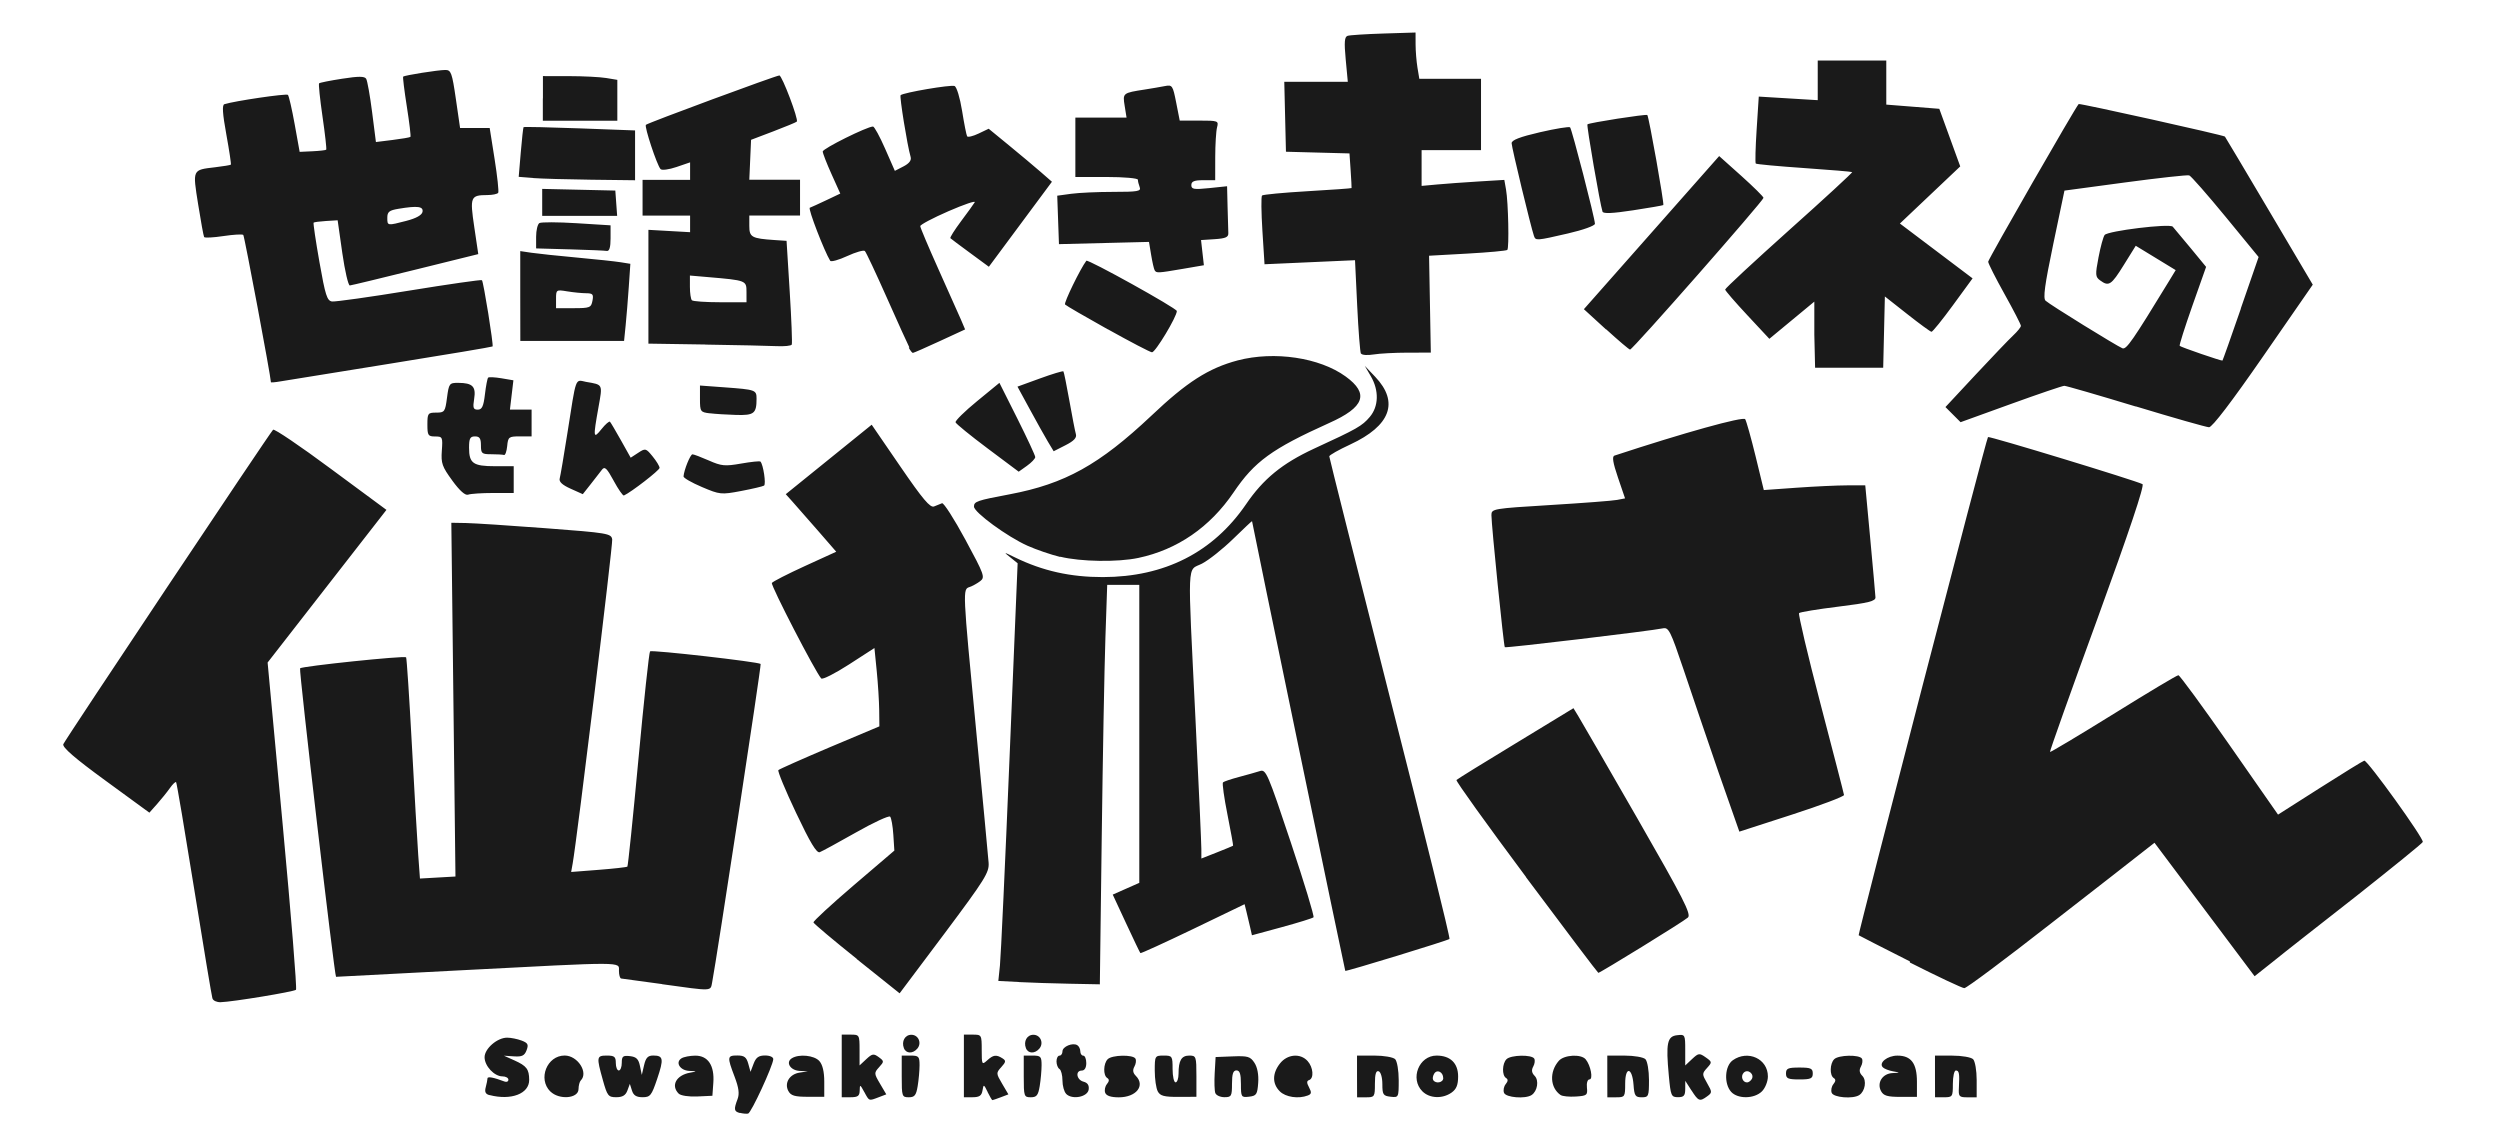 <?xml version="1.0" encoding="UTF-8"?>
<svg width="547" height="251" inkscape:version="1.0.2 (e86c870879, 2021-01-15)" sodipodi:docname="Sewayaki_Kitsune_no_Senko-san_logo.svg" version="1.1" viewBox="0 0 547 251" xmlns="http://www.w3.org/2000/svg" xmlns:cc="http://creativecommons.org/ns#" xmlns:dc="http://purl.org/dc/elements/1.1/" xmlns:inkscape="http://www.inkscape.org/namespaces/inkscape" xmlns:rdf="http://www.w3.org/1999/02/22-rdf-syntax-ns#" xmlns:sodipodi="http://sodipodi.sourceforge.net/DTD/sodipodi-0.dtd">
 <sodipodi:namedview bordercolor="#666666" borderopacity="1" gridtolerance="10" guidetolerance="10" inkscape:current-layer="svg1681" inkscape:cx="184.1969" inkscape:cy="270.00996" inkscape:pageopacity="0" inkscape:pageshadow="2" inkscape:window-height="1014" inkscape:window-maximized="1" inkscape:window-width="1920" inkscape:window-x="0" inkscape:window-y="0" inkscape:zoom="1.1083448" objecttolerance="10" pagecolor="#ffffff" showgrid="false"/>
 <g transform="translate(-15.1 -4.47)">
  <path d="m177 248c-1.3-.336-1.38-.781-.528-3.03.451-1.19.28-2.48-.652-4.94-1.65-4.34-1.61-4.62.62-4.62 1.5 0 1.98.364 2.38 1.79l.495 1.79.678-1.79c.518-1.37 1.11-1.79 2.51-1.79 1.05 0 1.81.346 1.79.814-.074 1.45-4.85 11.8-5.51 11.9-.351.073-1.15.001-1.78-.161zm27.2-4.6c-.916-1.69-.974-1.71-.998-.326-.021 1.19-.396 1.47-1.98 1.47h-1.95v-13.7h1.95c1.92 0 1.95.06 1.95 3.37v3.37l1.47-1.37c1.3-1.21 1.61-1.26 2.72-.45 1.2.886 1.21.969.084 2.21-1.12 1.24-1.12 1.37.205 3.61l1.37 2.33-1.66.632c-2.19.834-2.05.888-3.16-1.16zm27 0c-.854-1.74-.888-1.75-1.13-.326-.19 1.13-.683 1.47-2.16 1.47h-1.91v-13.7h1.95c1.92 0 1.95.061 1.95 3.36 0 3.21.052 3.31 1.19 2.28 1.35-1.23 1.99-1.31 3.34-.457.816.516.781.79-.242 1.92-1.16 1.28-1.15 1.39.179 3.64l1.37 2.33-1.66.632c-.914.347-1.74.632-1.84.632-.098 0-.575-.806-1.06-1.79zm154-.326-1.36-2.12-.011 1.79c-.008 1.46-.305 1.79-1.58 1.79-1.48 0-1.6-.286-2.01-4.72-.663-7.1-.36-8.59 1.8-8.84 1.75-.202 1.79-.132 1.79 3.21v3.41l1.5-1.41c1.4-1.31 1.6-1.34 2.97-.373 1.42.997 1.43 1.08.311 2.32-1.12 1.24-1.12 1.37.007 3.33 1.12 1.95 1.12 2.08.022 2.88-1.64 1.2-1.92 1.09-3.43-1.28zm-263 1.01c-.867-.224-1.1-.7-.823-1.72.208-.774.381-1.65.386-1.94.008-.473 1.28-.239 3.76.692.448.168.814-.018.814-.415s-.586-.721-1.3-.721c-1.79 0-3.91-2.27-3.91-4.19 0-1.88 2.77-4.28 4.93-4.28.824 0 2.24.284 3.16.63 1.39.528 1.57.872 1.1 2.12-.449 1.19-.997 1.46-2.76 1.34l-2.2-.143 2.28 1.02c2.69 1.21 3.23 1.92 3.25 4.27.017 3.03-3.94 4.55-8.68 3.32zm13.3-.805c-2.76-2.76-.716-7.86 3.15-7.86 2.84 0 5.25 3.73 3.52 5.46-.258.258-.478 1.11-.489 1.9-.028 2.06-4.26 2.4-6.17.491zm11.5-2.52c-1.42-5.06-1.37-5.33.891-5.33 1.65 0 1.95.253 1.95 1.63 0 .896.293 1.63.652 1.63s.652-.753.652-1.67c0-1.44.249-1.64 1.79-1.47 1.39.161 1.88.638 2.19 2.16l.405 1.95.494-2.12c.382-1.64.836-2.12 2-2.12 2.23 0 2.35.72.861 5.13-1.23 3.64-1.51 3.99-3.2 3.99-1.34 0-1.98-.399-2.31-1.46l-.462-1.46-.538 1.46c-.388 1.05-1.07 1.46-2.43 1.46-1.75 0-1.97-.287-2.95-3.79zm16.6 3c-1.77-1.77-.55-4.04 2.49-4.59 1.58-.291 1.58-.302-.183-.388-2.02-.099-3.11-1.86-1.7-2.75.5-.317 1.86-.58 3.01-.586 2.8-.013 4.24 2.15 3.96 5.96l-.203 2.82-3.3.152c-1.88.086-3.63-.181-4.07-.619zm24-.557c-.945-1.77.241-3.71 2.47-4.05l1.79-.271-1.81-.098c-2.02-.109-3.11-1.87-1.7-2.76 1.56-.988 4.89-.659 6.02.596.707.781 1.08 2.34 1.08 4.51v3.32h-3.59c-2.87 0-3.72-.249-4.26-1.26zm24.8-3.21v-4.56h1.95c1.77 0 1.95.197 1.95 2.12-.004 1.16-.189 3.22-.411 4.56-.334 2.02-.67 2.44-1.95 2.44-1.48 0-1.54-.197-1.54-4.56zm26.7 0v-4.56h1.95c1.77 0 1.95.197 1.95 2.12-.004 1.16-.189 3.22-.411 4.56-.334 2.02-.67 2.44-1.95 2.44-1.48 0-1.54-.197-1.54-4.56zm9.28 3.81c-.446-.446-.811-1.76-.811-2.92 0-1.16-.293-2.29-.652-2.51s-.652-.972-.652-1.67c0-.696.293-1.26.652-1.26s.652-.42.652-.933c0-1.05 2.24-1.98 3.25-1.35.362.223.657.829.657 1.35s.293.939.652.939.652.733.652 1.63c0 1.01-.369 1.63-.977 1.63-1.47 0-1.17 2.03.36 2.43.913.239 1.27.788 1.14 1.73-.231 1.62-3.6 2.28-4.92.954zm8.54-.233c-.208-.542-.038-1.4.378-1.9.518-.624.541-1.04.073-1.33-.927-.573-.865-3.16.099-4.12.943-.943 5.49-1.04 6.06-.135.22.356.122 1.14-.216 1.75-.426.761-.336 1.38.291 2.01 2.15 2.15.121 4.72-3.72 4.72-1.7 0-2.71-.335-2.96-.986zm11.5-.309c-.361-.674-.656-2.71-.656-4.53 0-3.23.04-3.3 1.95-3.3 1.88 0 1.95.109 1.95 2.93 0 1.61.293 2.93.652 2.93s.652-.856.652-1.9c0-2.89.636-3.96 2.35-3.96 1.49 0 1.56.188 1.56 4.51v4.51l-3.9.019c-3.17.015-4.03-.213-4.56-1.21zm12.6.402c-.188-.491-.252-2.47-.142-4.4l.2-3.51 3.74-.147c3.31-.13 3.86.032 4.76 1.41.642.979.947 2.61.819 4.38-.182 2.54-.385 2.84-1.99 3.03-1.72.198-1.79.092-1.79-2.77 0-2.21-.251-2.98-.977-2.98-.724 0-.977.76-.977 2.93 0 2.7-.129 2.93-1.65 2.93-.907 0-1.8-.401-1.99-.892zm14.1-.411c-1.67-1.67-1.66-3.93.047-6.1 1.61-2.04 4.45-2.29 6.04-.525 1.24 1.37 1.43 3.79.333 4.16-.555.185-.558.598-.012 1.62.59 1.1.534 1.45-.286 1.76-2.04.781-4.85.362-6.12-.912zm16.9-3.26v-4.56h3.78c2.08 0 4.13.352 4.56.782.43.43.782 2.5.782 4.6 0 3.79-.017 3.82-1.79 3.62-1.61-.186-1.79-.459-1.79-2.75 0-1.46-.349-2.67-.814-2.82-.573-.195-.814.608-.814 2.71 0 2.88-.067 2.99-1.95 2.99h-1.95zm14.3 3.26c-2.76-2.76-.75-7.82 3.11-7.82 3 0 4.71 1.66 4.71 4.56 0 1.88-.374 2.79-1.45 3.55-2 1.4-4.81 1.27-6.37-.289zm4.56-2.89c0-1.34-1.35-2-1.98-.968-.295.477-.391 1.1-.214 1.39.548.886 2.2.571 2.2-.419zm13.3 3.21c-.208-.542-.038-1.4.378-1.9.518-.624.541-1.04.073-1.33-.927-.573-.865-3.16.099-4.12.943-.943 5.49-1.04 6.06-.135.22.356.122 1.14-.216 1.75-.428.765-.332 1.38.313 2.03.988.988.611 3.36-.67 4.2-1.36.897-5.63.553-6.03-.487zm12.4.504c-2.34-1.61-2.52-5.09-.408-7.5 1.16-1.32 4.88-1.53 5.88-.322 1.1 1.33 1.68 4.39.83 4.39-.426 0-.666.77-.559 1.79.174 1.66.001 1.8-2.42 1.96-1.43.093-2.93-.053-3.32-.326zm10.2-4.08v-4.56h3.78c2.08 0 4.13.352 4.56.782s.782 2.48.782 4.56c0 3.57-.087 3.78-1.59 3.78-1.4 0-1.62-.325-1.79-2.72-.287-3.89-1.83-4.11-1.83-.268 0 2.88-.067 2.99-1.95 2.99h-1.95zm27.1 3.37c-1.61-1.78-1.41-5.67.37-6.92 3.31-2.32 7.67-.304 7.67 3.55 0 1.09-.579 2.53-1.3 3.26-1.66 1.66-5.28 1.72-6.74.112zm4.5-2.77c.671-1.09-.839-2.33-1.74-1.43-.752.752-.281 2.14.725 2.14.316 0 .772-.319 1.01-.708zm17.5 2.98c-.208-.542-.038-1.4.378-1.9.518-.624.541-1.04.073-1.33-.927-.573-.865-3.16.099-4.12.943-.943 5.49-1.04 6.06-.135.22.356.122 1.14-.216 1.75-.428.765-.332 1.38.313 2.03.988.988.611 3.36-.67 4.2-1.36.897-5.63.553-6.03-.487zm10.8-.364c-.974-1.82.301-3.84 2.49-3.95 1.75-.088 1.75-.091.14-.381-.896-.161-1.9-.548-2.22-.861-1.02-.978.954-2.58 3.18-2.58 2.99 0 4.26 1.69 4.26 5.71v3.32h-3.59c-2.87 0-3.72-.249-4.26-1.26zm11.8-3.21v-4.56h3.78c2.08 0 4.13.352 4.56.782.43.43.782 2.48.782 4.56v3.78h-2c-1.85 0-2-.162-1.89-2.12.17-3.11.056-3.75-.668-3.75-.358 0-.652 1.32-.652 2.93 0 2.82-.072 2.93-1.95 2.93h-1.95zm-32.6-.652c0-1.11.434-1.3 2.93-1.3s2.93.193 2.93 1.3-.434 1.3-2.93 1.3-2.93-.193-2.93-1.3zm-193-5.54c-.572-1.49.229-2.93 1.63-2.93 1.54 0 2.33 1.8 1.32 3.01-.98 1.18-2.48 1.14-2.95-.083zm26.7 0c-.572-1.49.229-2.93 1.63-2.93 1.54 0 2.33 1.8 1.32 3.01-.98 1.18-2.48 1.14-2.95-.083zm-178-10.9c-.148-.448-1.94-11.2-3.98-23.9-2.04-12.7-3.83-23.3-3.96-23.4-.136-.158-.742.42-1.35 1.28-.605.864-1.87 2.43-2.8 3.48l-1.7 1.91-9.6-7.01c-6.76-4.93-9.49-7.3-9.23-7.98.34-.887 44.9-67.7 45.9-68.8.239-.267 5.92 3.57 12.6 8.53l12.2 9.01-26 33.4 3.31 35.6c1.82 19.6 3.13 35.7 2.9 36-.429.429-13.9 2.65-16.5 2.72-.818.021-1.61-.329-1.75-.777zm141-8.63c-5.15-4.12-9.42-7.71-9.49-7.98-.065-.272 3.89-3.92 8.79-8.11l8.91-7.61-.223-3.46c-.123-1.9-.438-3.69-.702-3.97-.263-.278-3.63 1.28-7.47 3.46-3.85 2.18-7.41 4.12-7.93 4.32-.68.261-2.09-2.08-5.18-8.61-2.34-4.93-4.08-9.14-3.87-9.35.208-.214 5.27-2.46 11.2-4.98l10.9-4.59-.04-3.55c-.022-1.95-.266-5.81-.541-8.57l-.502-5.02-5.57 3.6c-3.07 1.98-5.8 3.36-6.07 3.06-1.23-1.31-11.1-20.4-10.8-20.9.186-.301 3.43-1.96 7.21-3.69l6.87-3.14-4.03-4.64c-2.21-2.55-4.7-5.38-5.52-6.29l-1.49-1.66 18.8-15.2 6.28 9.16c4.91 7.16 6.52 9.07 7.37 8.72.597-.24 1.38-.556 1.74-.702s2.65 3.43 5.09 7.94c4.17 7.72 4.37 8.26 3.26 9.11-.649.494-1.69 1.07-2.32 1.28-1.53.52-1.54.307 1.42 31.2 1.41 14.7 2.64 27.8 2.74 29.1.167 2.14-.728 3.58-9.64 15.5l-9.83 13.1-9.37-7.49zm-42.6 5.51c-4.66-.643-8.69-1.19-8.96-1.22-.268-.03-.489-.788-.489-1.68 0-2.02 1.75-2.01-34.7-.114-15 .78-27.2 1.42-27.2 1.42-.328-.001-8.16-67.2-7.87-67.5.461-.47 22.8-2.8 23.2-2.41.133.133.699 8.74 1.26 19.1.557 10.4 1.18 21.2 1.39 24.1l.38 5.21 7.77-.444-.903-77.4 3.2.056c1.76.031 9.65.544 17.5 1.14 13.6 1.03 14.3 1.15 14.5 2.45.165 1.16-7.69 65.5-8.65 70.9l-.332 1.86 6.02-.468c3.31-.257 6.14-.575 6.28-.706.141-.131 1.23-10.7 2.42-23.5 1.19-12.8 2.33-23.4 2.54-23.6.364-.364 23.8 2.3 24.2 2.76.201.201-9.67 64.8-10.6 69.6-.414 2.06.341 2.03-11 .464zm273-4.97c-6.09-3.07-11.1-5.64-11.2-5.72-.182-.16 28-109 28.3-109 .211-.271 32.4 9.54 33.8 10.3.478.258-2.89 10.3-9.84 29.4-5.81 15.9-10.5 29.1-10.4 29.2.09.113 6.33-3.62 13.9-8.31 7.53-4.68 13.9-8.5 14.2-8.48.298.02 5.33 6.88 11.2 15.3l10.6 15.2 9.17-5.84c5.04-3.21 9.41-5.9 9.7-5.97.669-.167 13.1 17.1 12.8 17.8-.108.296-6.65 5.59-14.5 11.8-7.88 6.17-16.1 12.6-18.3 14.4l-4 3.17-21.9-29.2-2.32 1.81c-1.28.995-10.4 8.16-20.4 15.9-9.93 7.76-18.4 14.1-18.9 14.1-.466-.019-5.83-2.54-11.9-5.61zm-195 4.51-4.44-.229.355-3.39c.195-1.86 1.15-22.4 2.11-45.7l1.76-42.3-1.58-1.27c-1.56-1.25-1.54-1.25 1.03.007 6.04 2.94 12.1 4.3 19.2 4.29 13.5-.019 24.1-5.41 31.3-15.9 3.8-5.59 7.93-8.96 14.9-12.2 9.5-4.37 10.5-4.95 12.2-6.94 1.96-2.31 2.05-5.79.229-8.91l-1.33-2.28 2.29 2.41c5.27 5.55 3.36 10.7-5.45 14.8-2.53 1.17-4.6 2.34-4.6 2.6 0 .265 6 24.1 13.3 52.9 7.33 28.8 13.2 52.5 13 52.7-.334.334-22.6 7.15-22.8 6.98-.093-.078-20.4-98-20.4-98.4 0-.081-1.86 1.67-4.14 3.89-2.28 2.22-5.35 4.66-6.84 5.42-3.27 1.67-3.14-1.66-1.4 33.9.71 14.5 1.29 27.3 1.29 28.5l.005 2.11 3.42-1.35c1.88-.741 3.47-1.4 3.52-1.46.056-.06-.499-3.12-1.23-6.8-.736-3.68-1.18-6.85-.985-7.05.194-.194 1.78-.73 3.52-1.19s3.79-1.04 4.57-1.29c1.32-.424 1.7.452 6.75 15.6 2.94 8.82 5.18 16.2 4.97 16.4s-3.32 1.17-6.92 2.15l-6.55 1.78-.383-1.7c-.211-.936-.573-2.47-.804-3.4l-.421-1.7-11.3 5.45c-6.24 3-11.4 5.36-11.5 5.25-.109-.109-1.51-3.04-3.12-6.5l-2.93-6.3 5.81-2.57v-65.2h-7.02l-.394 11.6c-.217 6.36-.579 26-.806 43.7l-.411 32.1-6.6-.128c-3.63-.07-8.6-.231-11-.357zm111-23c-8.56-11.5-15.4-21-15.2-21.2.207-.207 6.03-3.83 13-8.04l12.6-7.67 1.04 1.71c.571.94 6.4 11 13 22.5 9.93 17.3 11.8 20.9 11 21.6-.92.853-19.2 12.1-19.6 12.1-.12-.015-7.22-9.41-15.8-20.9zm42.1-23c-2.48-7.2-5.91-17.3-7.62-22.4-2.83-8.4-3.25-9.25-4.5-8.98-2.58.554-34.4 4.35-34.6 4.13-.248-.248-2.93-26.7-2.93-28.9 0-1.39.302-1.44 12.9-2.21 7.08-.43 13.7-.933 14.6-1.12l1.74-.335-1.55-4.55c-1.12-3.3-1.33-4.62-.762-4.81 15.1-4.97 28.2-8.62 28.6-7.96.266.43 1.29 4.09 2.28 8.14l1.79 7.36 7.19-.514c3.95-.283 8.95-.514 11.1-.515l3.91-.001 1.09 11.7c.601 6.45 1.11 12.2 1.14 12.8.039.839-1.48 1.22-8.13 2.04-4.5.554-8.36 1.19-8.58 1.41-.221.221 1.88 9.13 4.67 19.8 2.79 10.7 5.11 19.6 5.16 20 .047.319-5.1 2.26-11.4 4.3l-11.5 3.72zm-144-47c-2-.486-5.23-1.59-7.17-2.46-4.39-1.96-11.7-7.3-11.7-8.56 0-1.12.646-1.34 7.82-2.69 12.1-2.29 19.6-6.46 31-17.2 7.73-7.34 12.5-10.4 18.9-12.1 8.02-2.09 17.9-.617 23.6 3.52 5.2 3.77 4.15 6.73-3.64 10.2-12.5 5.64-16.3 8.39-20.9 15.2-5.15 7.58-12.3 12.5-20.8 14.3-4.55.963-12.6.84-17.1-.261zm-133-16.7c-2.24-3.06-2.5-3.79-2.3-6.55.213-2.97.147-3.11-1.47-3.11-1.54 0-1.69-.236-1.69-2.61 0-2.45.112-2.61 1.93-2.61 1.83 0 1.96-.178 2.36-3.26.414-3.12.516-3.26 2.47-3.25 3.13.015 3.91.803 3.47 3.51-.319 1.96-.19 2.35.791 2.35.924 0 1.26-.707 1.57-3.35.218-1.84.532-3.48.698-3.65.166-.166 1.48-.103 2.92.139l2.61.442-.76 6.41h4.74v5.86h-2.57c-2.42 0-2.58.122-2.77 2.12-.112 1.16-.424 2.04-.693 1.95-.269-.09-1.51-.163-2.77-.163-2.1 0-2.28-.155-2.28-1.95 0-1.52-.29-1.95-1.3-1.95-1.07 0-1.3.434-1.3 2.48 0 3.41.89 4.04 5.67 4.04h4.1v5.86h-4.51c-2.48 0-4.93.164-5.46.364-.618.237-1.83-.833-3.47-3.08zm35.3.024c-1.5-2.76-1.97-3.2-2.56-2.42-.395.526-1.5 1.95-2.46 3.16l-1.74 2.2-2.67-1.2c-1.84-.829-2.58-1.53-2.38-2.24.159-.57.91-4.99 1.67-9.83 2-12.7 1.64-11.8 4.1-11.3 3.74.645 3.63.421 2.71 5.57-1.19 6.67-1.15 7.02.65 4.78.862-1.08 1.7-1.81 1.87-1.63s1.25 2.02 2.42 4.1l2.11 3.77 1.64-1.07c1.58-1.04 1.69-1.01 3.16.79.837 1.02 1.52 2.15 1.52 2.51-.001.519-6.17 5.29-7.8 6.04-.216.099-1.22-1.34-2.23-3.2zm19.3 1.37c-2.24-.95-4.05-1.99-4.02-2.32.115-1.44 1.49-4.83 1.96-4.83.285 0 1.9.613 3.6 1.36 2.74 1.21 3.51 1.28 7.04.663 2.18-.384 4.08-.58 4.23-.436.618.618 1.27 4.96.789 5.26-.29.179-2.55.709-5.03 1.18-4.36.824-4.63.796-8.57-.877zm62.5-8.45c-3.74-2.8-6.89-5.37-7-5.7-.11-.33 2-2.41 4.7-4.62l4.9-4.02 3.92 7.81c2.15 4.3 3.92 8.09 3.92 8.43s-.815 1.2-1.81 1.91l-1.81 1.29zm13.2-1.48c-.691-1.16-2.47-4.34-3.95-7.07l-2.7-4.96 4.92-1.79c2.7-.986 5.01-1.68 5.13-1.55.116.132.705 3.03 1.31 6.43.603 3.4 1.24 6.69 1.42 7.3.232.794-.414 1.49-2.27 2.43l-2.59 1.32zm238-7.69c-8.21-2.49-15.2-4.52-15.6-4.52-.383 0-5.65 1.79-11.7 3.98l-11 3.98-3.31-3.31 6.56-7.04c3.61-3.87 7.32-7.75 8.25-8.62.933-.869 1.7-1.82 1.7-2.11 0-.292-1.61-3.42-3.58-6.95-1.97-3.53-3.58-6.72-3.58-7.08 0-.535 19.1-33.8 19.8-34.5.208-.208 31.7 6.8 32 7.12.098.103 4.46 7.45 9.7 16.3l9.52 16.1-10.8 15.6c-6.99 10.1-11.2 15.6-11.9 15.6-.596-.022-7.81-2.07-16-4.56zm23-21.4 3.91-11.3-7.23-8.81c-3.98-4.84-7.56-8.92-7.95-9.05-.393-.135-6.71.559-14 1.54l-13.3 1.79-2.45 11.7c-1.88 9-2.27 11.9-1.67 12.4.957.887 15.5 9.86 16.8 10.4.868.333 2.2-1.59 10.2-14.7l1.46-2.4-8.74-5.33-2.62 4.21c-2.74 4.41-3.27 4.76-5.17 3.37-1.06-.772-1.09-1.22-.357-5.05.442-2.31 1.04-4.51 1.34-4.89.695-.897 14.2-2.55 14.9-1.82.285.307 2.04 2.41 3.91 4.68l3.39 4.12-3.01 8.52c-1.65 4.69-2.9 8.63-2.77 8.76.293.293 9.18 3.35 9.36 3.22.069-.052 1.89-5.17 4.04-11.4zm-335 22.9c-2.03-.252-2.12-.379-2.12-3.17v-2.91l5.38.395c6.8.5 7 .571 7 2.49 0 3.24-.538 3.66-4.47 3.55-2.02-.057-4.63-.223-5.79-.367zm-96-6.83c-.026-1.27-5.78-31.9-6.04-32.2-.196-.196-2.15-.085-4.35.247-2.19.332-4.09.429-4.22.216-.129-.213-.718-3.44-1.31-7.17-1.22-7.68-1.3-7.51 3.7-8.1 1.8-.214 3.36-.471 3.46-.571.099-.101-.345-3.06-.986-6.59-.836-4.59-.958-6.47-.431-6.64 2.27-.713 13.6-2.38 13.9-2.04.216.216.883 3.11 1.48 6.43l1.09 6.04 2.8-.131c1.54-.072 2.9-.226 3.01-.343.117-.117-.247-3.37-.808-7.23-.561-3.86-.899-7.14-.75-7.29s2.42-.604 5.05-1.01c3.61-.56 4.9-.557 5.25.012.256.415.841 3.7 1.3 7.3l.834 6.54 3.66-.454c2.02-.249 3.77-.552 3.89-.673.125-.121-.226-3.09-.781-6.6-.555-3.51-.917-6.47-.806-6.58.296-.296 7.64-1.46 9.24-1.46 1.23-.003 1.46.62 2.29 6.35l.921 6.35h6.48l1.08 6.84c.594 3.76.946 7.06.783 7.33-.163.269-1.23.493-2.38.499-3.69.018-3.84.378-2.86 6.99l.878 5.93-13.7 3.39c-7.55 1.87-14 3.43-14.4 3.47-.341.042-1.08-3.15-1.65-7.09l-1.02-7.17-2.53.155c-1.39.085-2.62.248-2.73.361-.113.113.461 4 1.28 8.64 1.28 7.26 1.66 8.46 2.75 8.61.697.094 8.3-.975 16.9-2.38 8.6-1.4 15.8-2.43 15.9-2.28.339.322 2.57 14.2 2.33 14.5-.095.107-10.1 1.79-22.2 3.73-12.1 1.95-23 3.7-24.2 3.91s-2.12.282-2.12.176zm29.7-35.3c2.09-.542 3.33-1.24 3.47-1.94.233-1.21-1.05-1.38-5.26-.68-2.02.334-2.44.67-2.44 1.95 0 1.79-.04 1.78 4.23.674zm308 24.9v-7.21l-9.84 8.14-4.82-5.17c-2.65-2.84-4.84-5.37-4.85-5.61-.018-.247 6.28-6.08 14-13 7.71-6.88 13.9-12.6 13.8-12.7-.096-.092-4.84-.489-10.5-.882-5.7-.393-10.5-.838-10.6-.989-.151-.151-.065-3.51.191-7.46l.466-7.19 12.9.784v-8.67h15v9.64l11.6.92 4.58 12.6-13.2 12.5 15.9 12-4.28 5.86c-2.35 3.22-4.47 5.84-4.71 5.83-.235-.015-2.63-1.76-5.31-3.88l-4.89-3.85-.366 15.6h-14.9zm-99.2 4.19c-.188-.308-.557-5.04-.819-10.5l-.477-9.96-19.8.885-.464-7.33c-.255-4.03-.292-7.5-.081-7.71.21-.21 4.69-.634 9.96-.942 5.27-.308 9.6-.618 9.63-.688.029-.071-.062-1.81-.202-3.85l-.254-3.73-13.9-.369-.367-15.3h13.9l-.458-4.89c-.357-3.81-.266-4.95.412-5.17.478-.158 4.02-.386 7.87-.506l7-.219.008 2.62c.004 1.44.189 3.72.411 5.07l.404 2.44h13.5v15.6h-13v7.83l3.42-.312c1.88-.172 5.95-.467 9.05-.656l5.63-.343.374 2.12c.496 2.8.707 12.8.279 13.2-.185.185-4.11.546-8.73.803l-8.39.467.385 21.2-5.08.007c-2.79.004-6.14.183-7.44.398-1.3.215-2.51.138-2.7-.17zm-98.8-1.37c-.335-.627-2.56-5.54-4.94-10.9s-4.55-9.98-4.8-10.2c-.257-.258-1.99.239-3.86 1.1-1.87.865-3.54 1.33-3.73 1.03-1.28-2.07-4.89-11.4-4.46-11.6.29-.102 1.91-.841 3.6-1.64l3.07-1.46-1.91-4.24c-1.05-2.33-1.92-4.56-1.93-4.96-.016-.641 9.73-5.47 11-5.47.287 0 1.48 2.18 2.65 4.85l2.13 4.85 1.89-.975c1.27-.657 1.78-1.34 1.56-2.08-.743-2.55-2.47-13.3-2.19-13.5.564-.564 11-2.34 11.8-2.01.465.178 1.19 2.56 1.65 5.43.451 2.81.946 5.32 1.1 5.57.155.257 1.28-.01 2.5-.592l2.22-1.06 4.43 3.63c2.44 2 5.55 4.61 6.92 5.8l2.49 2.17-13.8 18.6-4.08-3c-2.25-1.65-4.2-3.11-4.34-3.25-.14-.136.905-1.79 2.32-3.69 1.42-1.89 2.77-3.77 3.01-4.17.241-.405-2.34.473-5.74 1.95-3.4 1.48-6.18 2.95-6.18 3.27 0 .322 1.8 4.57 3.99 9.45 2.2 4.88 4.41 9.83 4.91 11l.914 2.15-5.57 2.57c-3.06 1.42-5.7 2.57-5.86 2.57-.16 0-.565-.513-.899-1.14zm43.4-3.97c-4.91-2.74-9.11-5.18-9.34-5.43-.314-.328 3.34-7.84 4.66-9.57.318-.419 19.8 10.4 19.8 11 0 1.24-4.72 9.09-5.44 9.03-.415-.035-4.77-2.31-9.68-5.05zm109 .006-4.82-4.41 29.6-33.5 4.85 4.34c2.66 2.39 4.85 4.55 4.85 4.8 0 .617-28.7 33.3-29.2 33.2-.22-.012-2.57-2.01-5.22-4.43zm-197 3.32-12.5-.192v-24.9l9.12.515v-3.63h-10.4v-7.82h10.4v-3.83l-2.98 1.02c-1.67.568-3.21.766-3.49.449-.79-.886-3.58-9.31-3.2-9.68.416-.415 28.5-10.8 29.2-10.8.59 0 4.25 9.66 3.82 10.1-.153.153-2.47 1.11-5.14 2.13l-4.87 1.85-.385 8.74h11.1v7.82h-11.1v2.27c0 2.48.502 2.76 5.54 3.1l2.61.174.69 11.1c.38 6.09.582 11.3.45 11.6-.132.268-1.62.422-3.3.341-1.68-.081-8.7-.234-15.6-.34zm8.96-11.5c0-2.51-.047-2.53-8.31-3.24l-4.07-.351v2.49c0 1.37.195 2.68.434 2.92.239.239 3.02.434 6.19.434h5.76zm-49.5.891v-9.83l2.44.362c1.34.199 5.82.672 9.94 1.05 4.12.378 8.44.839 9.6 1.03l2.11.339-.343 5.02c-.189 2.76-.498 6.56-.688 8.44l-.345 3.42h-22.7zm15.8 1.03c.268-1.4.072-1.63-1.39-1.64-.936-.004-2.8-.189-4.14-.411-2.39-.395-2.44-.359-2.44 1.64v2.04h3.83c3.57 0 3.85-.111 4.14-1.63zm123-6.68c-.159-.269-.502-1.77-.761-3.34l-.472-2.85-19.7.49-.376-10.6 3.05-.418c1.68-.23 5.82-.418 9.22-.418 5.36 0 6.12-.136 5.77-1.03-.218-.567-.396-1.3-.396-1.63 0-.329-3.08-.598-6.84-.598h-6.84v-13h11.2l-.41-2.56c-.451-2.82-.441-2.83 4.48-3.59 1.43-.223 3.37-.556 4.31-.74 1.62-.32 1.74-.154 2.48 3.61l.775 3.94h4.28c4.12 0 4.26.055 3.89 1.47-.216.806-.397 3.74-.402 6.52l-.008 5.05h-2.61c-1.98 0-2.61.256-2.61 1.07 0 .919.552 1.01 3.91.662l3.91-.409.109 4.55c.06 2.5.133 5.06.163 5.69.043.903-.572 1.18-2.96 1.34l-3.01.195.621 5.51-4.64.796c-5.45.934-5.75.949-6.13.307zm-128-4.56-7.33-.208v-2.55c0-1.4.319-2.74.71-2.99.39-.241 4.06-.23 8.14.026l7.44.465v2.87c0 1.93-.265 2.82-.814 2.73-.448-.077-4.11-.233-8.14-.347zm211-2.93c-.683-1.97-4.89-19.4-4.89-20.3 0-.683 1.81-1.38 6.21-2.4 3.42-.79 6.38-1.27 6.58-1.07.396.396 5.41 19.8 5.44 21.1.008.422-2.6 1.36-5.9 2.12-6.94 1.6-7.07 1.61-7.44.547zm-217-7.35v-2.95l16 .366.401 5.54h-16.4zm232 2.03c-.529-1.54-3.53-18.9-3.3-19.1.351-.351 12.9-2.3 13.1-2.04.351.359 3.75 19.5 3.5 19.7-.129.095-3.12.614-6.65 1.15-4.48.685-6.49.77-6.66.28zm-234-7.37-3.14-.246.451-5.34c.248-2.94.523-5.42.61-5.53.088-.104 5.62.015 12.3.263l12.1.452v10.9l-9.61-.117c-5.29-.065-11-.228-12.7-.363zm2.16-17.4v-4.89l5.7.007c3.14.004 6.8.189 8.14.411l2.44.404v8.95h-16.3v-4.89z" fill="#1a1a1a" stroke-width=".652" sodipodi:nodetypes="ssssscsscssssssccsscsssscssscssccsssssscssccccssscscsssssccssssssssssccssssssssssssssssscssssscsssssssssscssssscsssscsssccssssscccssssscssssssssssssssssssssssssssssssssscssssscssssssssssssssssssccssssssssccsssssssssssssssssssscsssssccccsssssssccccssccsssssssssssssssssssscsssccssscsssssccssssssssssssssscscsccccccccscscccsccssccssccsscsccccssccccscccsccccccsssccssscccsscscssscsccccccscsssccccsscccscsccccsscscccccscscssccscssscsscsssssccsscsscccccsscsccccscsccscccccsssscscsscsscssscssccccsssccccsccccsssscsssssscccccssssssssccsscccsscsscccssccsscsccccsscsssccccsccsscccscscscscccssccscssscsscsccccccccccccsccsssssscscccccscsssccccsscsscccccssssssccsccccsccscscccsccssscsccssccscsssscccssssssscccccccccssscccccsccssscscccccssscsscccccsccsssccsscccscscsccssscccccssssccccccsssssscccsccsccsssscccsscccccccccccccccscscccccsscsssccsscssscsccssccscccccssscscccscccssssscccsssscssscssscsssccsccccscscsssccsscssccccccccccccsccccsssccsccccccccccc"/>
 </g>
</svg>
